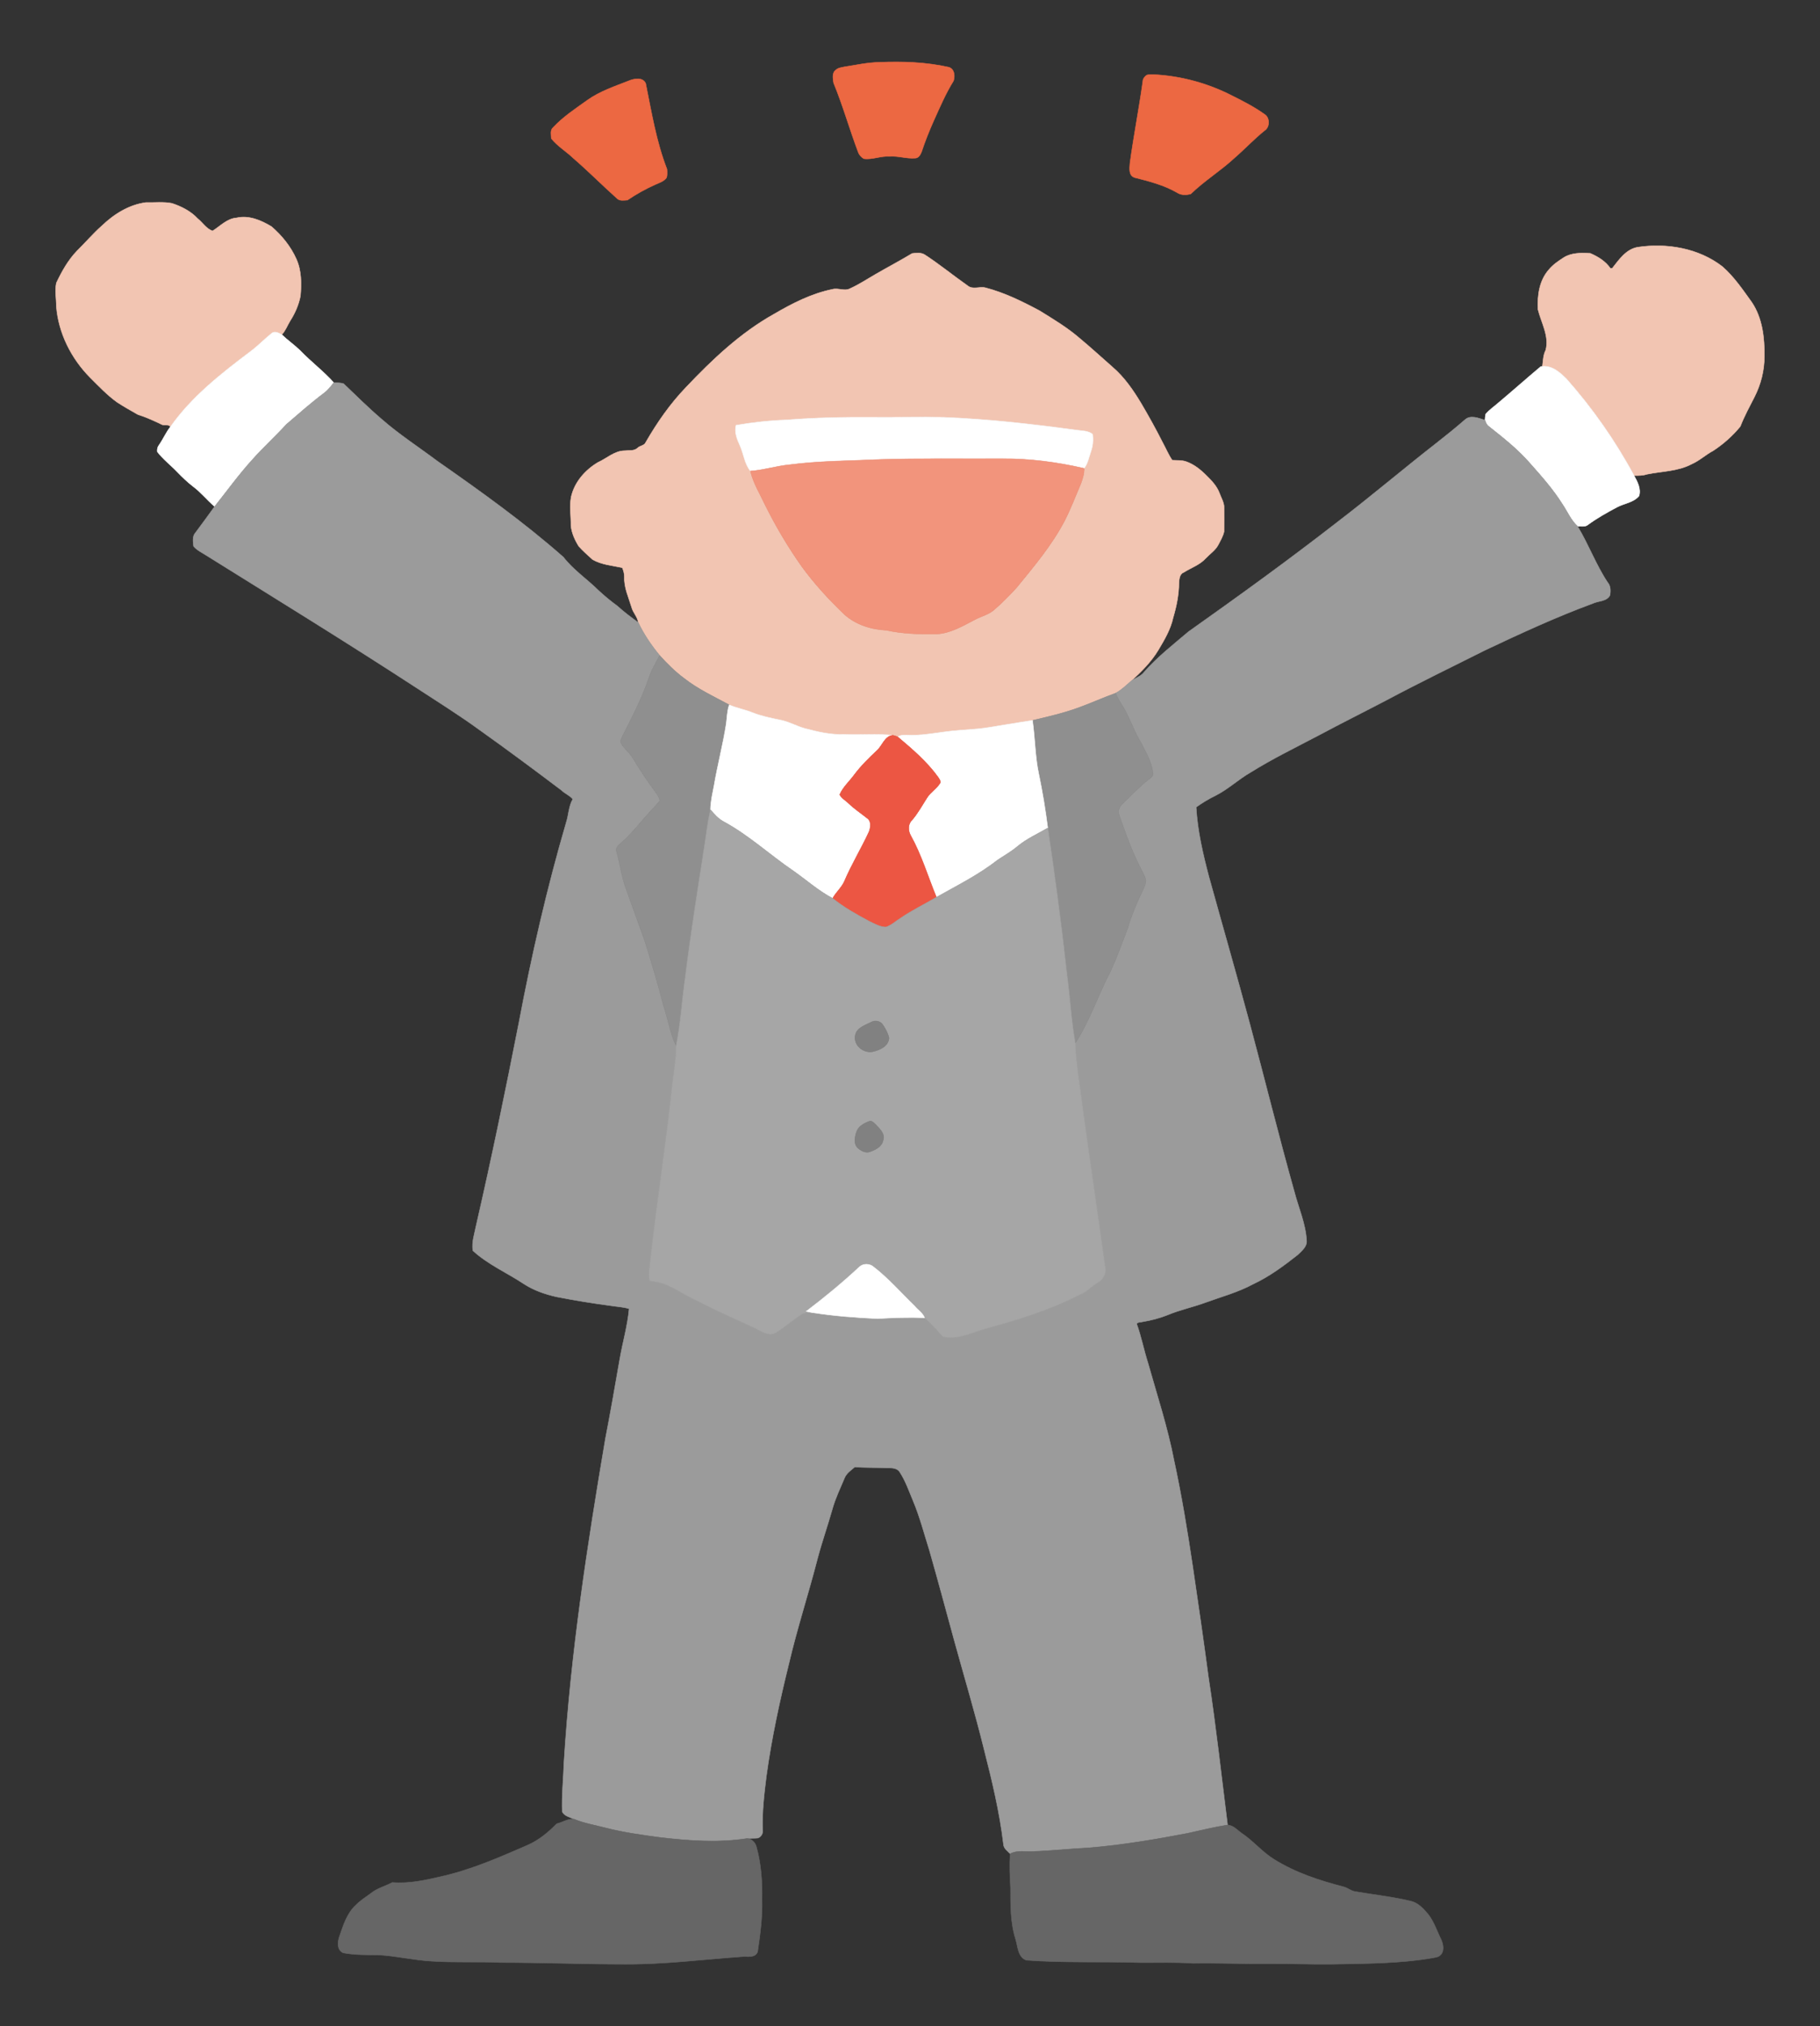 <?xml version="1.0" encoding="utf-8"?>

<!DOCTYPE svg PUBLIC "-//W3C//DTD SVG 1.1//EN" "http://www.w3.org/Graphics/SVG/1.1/DTD/svg11.dtd">
<svg version="1.1" id="Layer_1" xmlns="http://www.w3.org/2000/svg" xmlns:xlink="http://www.w3.org/1999/xlink" x="0px" y="0px"
	 viewBox="12.302 -33.885 1204.758 1340.769" enable-background="new 12.302 -33.885 1204.758 1340.769"
	 xml:space="preserve">
<rect x="12.302" y="-33.885" width="1204.758" height="1340.769" fill="#333333" stroke="none"/>
<g>
	<path fill="#EC6842" stroke="#EC6842" stroke-width="0.3" d="M594.31,7.33c15.47-0.64,31.07-0.12,46.22,3.3
		c3.68,1.39,3.96,5.69,2.98,8.96c-5.13,8.24-8.95,17.2-12.95,26.02c-3.05,6.84-5.86,13.8-8.19,20.92c-0.73,1.89-2.05,4.3-4.36,4.24
		c-5.72,0.46-11.27-1.63-17-1.15c-5.73-0.41-11.2,2.28-16.92,1.5c-1.67-0.99-3.06-2.5-3.7-4.33c-5.74-15.16-10.1-30.81-16.28-45.8
		c-0.4-2.79-1.22-6.55,1.41-8.49c1.47-1.53,3.72-1.69,5.69-2.14C578.88,9.16,586.51,7.47,594.31,7.33z"/>
	<path fill="#EC6842" stroke="#EC6842" stroke-width="0.3" d="M771.22,15.93c1.47-0.7,3.18-0.37,4.77-0.46
		c18.2,0.89,36.15,5.83,52.33,14.21c7.22,3.58,14.41,7.33,20.99,12.02c3.63,2.16,3.69,8.47,0.17,10.75
		c-7.03,5.6-13.14,12.23-19.94,18.1c-9.19,8.55-20,15.14-29,23.89c-2.9,0.84-6.52,0.91-9.12-0.9c-8.65-5-18.44-7.49-28.04-9.92
		c-4.12-1.39-3.33-6.19-3.09-9.6c2.46-18.05,5.98-35.94,8.5-53.98C768.8,18.31,769.91,16.94,771.22,15.93z"/>
	<path fill="#EC6842" stroke="#EC6842" stroke-width="0.3" d="M428.49,19.61c3.49-1.49,9.35-2.62,11.23,1.72
		c3.86,19.06,6.99,38.48,14.07,56.67c0.13,1.87,0.24,3.79-0.22,5.63c-1.75,2.5-4.78,3.38-7.42,4.58
		c-6.49,2.87-12.69,6.35-18.55,10.33c-2.33,0.13-5.16,0.74-6.94-1.19c-9.68-8.65-18.81-17.89-28.63-26.37
		c-4.76-4.6-10.64-8.04-14.81-13.23c-0.03-2.43-0.9-5.53,1.26-7.31c6.66-7.13,14.89-12.5,22.77-18.14
		C409.5,26.45,419.17,23.28,428.49,19.61z"/>
	<path fill="#F2C5B2" stroke="#F2C5B2" stroke-width="0.3" d="M79.62,115.64c8.04-7.74,18.05-14.07,29.3-15.53
		c5.71,0.16,11.53-0.57,17.17,0.55c6.34,2.07,12.5,5.22,17.1,10.15c3.33,2.65,5.63,6.66,9.8,8.14c5.03-3.12,9.56-8.21,15.92-8.67
		c8.16-1.86,16.21,1.61,23.07,5.74c6.9,5.94,12.78,13.2,16.5,21.55c3.43,7.65,3.42,16.25,2.69,24.44
		c-1.16,5.82-3.56,11.38-6.76,16.36c-1.89,3.05-3.07,6.55-5.58,9.19c-2.09-1.2-4.84-2.7-6.96-0.69c-4.78,3.85-9.03,8.34-13.99,11.98
		c-19.28,14.52-38.68,29.72-52.71,49.62c-1.37-1.91-4.15-0.41-5.97-1.54c-5.11-2.45-10.28-4.81-15.69-6.52
		c-4.62-2.65-9.3-5.23-13.75-8.17c-6.54-4.7-12.07-10.59-17.76-16.25c-12.5-12.6-21.03-29.44-22.41-47.24c0-5.11-1.04-10.32,0-15.35
		c3.58-7.59,7.76-15.1,13.61-21.19C68.77,126.78,73.77,120.79,79.62,115.64z"/>
	<path fill="#F2C5B2" stroke="#F2C5B2" stroke-width="0.3" d="M1079.6,143.57c4.44-5.64,9.03-12.43,16.61-13.85
		c19.39-2.95,40.51,0.6,56.26,12.82c7.7,6.74,13.45,15.3,19.39,23.54c7.07,10.46,8.54,23.59,8.36,35.91
		c0.02,9.29-2.34,18.48-6.53,26.75c-3.29,6.45-6.77,12.81-9.39,19.56c-5.11,6.23-11.23,11.66-17.97,16.07
		c-4.94,2.59-9.03,6.54-14.16,8.79c-9.11,4.86-19.7,4.75-29.59,6.77c-2.78,0.91-5.73,0.92-8.62,0.88
		c-12.38-22.97-27.45-44.48-44.74-64.02c-4.31-4.22-9.42-8.91-15.95-8.21c0.52-3.66,0.49-7.43,2.24-10.79
		c2.43-9.31-2.99-18.14-5.16-26.93c-0.47-9.19,0.9-19.18,7.24-26.31c2.73-3.33,6.37-5.76,9.97-8.08
		c5.18-3.19,11.56-3.06,17.43-2.72c5.15,2.25,10.19,5.28,13.38,10.05C1078.68,143.74,1079.29,143.63,1079.6,143.57z"/>
	<path fill="#F2C5B2" stroke="#F2C5B2" stroke-width="0.3" d="M592.33,147.35c7.89-4.56,15.96-8.81,23.77-13.52
		c2.71-0.28,5.8-0.73,8.25,0.8c9.84,6.36,18.9,13.84,28.48,20.55c3.41,2.82,7.89,0.34,11.78,1.34c12.58,3.27,24.31,9.04,35.73,15.15
		c9.17,5.66,18.48,11.24,26.67,18.33c7.45,6.17,14.57,12.76,21.86,19.13c7.8,6.72,13.66,15.31,18.92,24.07
		c4.98,8.46,9.74,17.05,14.17,25.82c2.11,3.86,3.8,7.97,6.29,11.62c3.07,0.21,6.24-0.09,9.21,0.93c5.29,1.83,9.7,5.46,13.59,9.37
		c3.41,3.33,6.79,6.95,8.48,11.48c1.14,3.16,3.05,6.14,3.08,9.6c0.05,5.27,0.12,10.54-0.03,15.8c-0.69,3.17-2.4,6.04-3.89,8.9
		c-1.92,3.61-5.46,5.86-8.2,8.77c-3.93,4.42-9.72,6.28-14.59,9.38c-2.86,1.05-3.02,4.52-3.21,7.1c-0.04,7.82-1.65,15.52-3.86,22.98
		c-1.67,7.68-5.74,14.51-9.71,21.2c-4.74,7.95-11.39,14.51-18.16,20.72c-3.21,2.83-6.34,5.83-10.11,7.92
		c-8.24,2.97-16.22,6.62-24.46,9.59c-9.95,3.65-20.3,6.04-30.61,8.44c-10.31,1.5-20.57,3.37-30.87,4.94
		c-7.26,1.07-14.61,1.24-21.91,2c-9.01,0.87-17.92,2.83-27,2.84c-3.2,0.04-6.62-0.67-9.53,1.06c-1.07-0.39-2.14-0.78-3.24-1
		c-10.68-1.18-21.5-0.02-32.23-0.6c-8.91,0.39-17.61-1.73-26.15-3.97c-5.51-1.6-10.59-4.51-16.26-5.6
		c-6.16-1.25-12.36-2.51-18.22-4.85c-5.01-2.03-10.38-2.96-15.35-5.09c-10.18-5.48-20.8-10.39-29.93-17.59
		c-5.93-4.41-11.19-9.63-16.13-15.1c-5.48-6.71-10.48-13.94-14.15-21.79c-0.45-3.84-3.54-6.55-4.45-10.25
		c-1.96-6.5-5.04-12.91-4.74-19.86c0.02-2.14-0.57-4.22-1.37-6.18c-6.62-1.44-13.69-1.95-19.67-5.38c-3.12-2.89-6.4-5.63-9.19-8.83
		c-2.56-4.12-4.66-8.73-5.15-13.6c0.1-6.33-1.05-12.68,0.13-18.98c2.18-9.8,9.23-17.82,17.7-22.87c5.9-2.63,11-7.74,17.82-7.75
		c2.85-0.36,6.21,0.35,8.5-1.84c1.59-1.59,4.45-1.44,5.38-3.74c7.52-13.04,16.18-25.5,26.64-36.37
		c17.43-18.41,36.15-36.14,58.43-48.56c12.05-7.05,24.79-13.54,38.57-16.32c3.89-1.01,7.94,1.51,11.62-0.48
		C581.07,154.34,586.59,150.63,592.33,147.35 M533.03,243.98c-11.22,0.39-22.49,1.62-33.52,3.51c-1.24,4.61,0.66,9.24,2.55,13.39
		c2.53,5.57,3.04,12.1,7,16.97c1.88,8,6.31,15.03,9.74,22.41c7.04,14.16,15.11,27.82,24.25,40.73c8.35,11.47,18,21.95,28.25,31.75
		c7.56,6.76,17.67,9.93,27.67,10.41c10.84,2.39,22.01,2.66,33.07,2.52c9.22-0.39,17.3-5.23,25.28-9.36c4.34-2.4,9.44-3.43,13.2-6.83
		c5.18-4.46,9.93-9.42,14.61-14.41c11.47-14.03,23.29-27.99,31.76-44.12c4.18-8.13,7.42-16.68,10.98-25.08
		c1.14-3.14,2.17-6.44,2.06-9.81c2.55-3.35,3.26-7.59,4.59-11.47c1.28-3.58,1.56-7.45,1.02-11.19c-2.97-2.36-6.97-2.14-10.52-2.67
		c-29.2-3.96-58.52-7.34-87.99-8.45c-15.67-0.34-31.35,0.12-47.02-0.02C571,242.12,551.98,242.46,533.03,243.98z"/>
	<path fill="#FFFFFF" stroke="#FFFFFF" stroke-width="0.3" d="M191.87,186.87c2.12-2.01,4.87-0.51,6.96,0.69
		c3.86,3.7,8.29,6.76,12.13,10.48c7.11,7.43,15.41,13.64,22.29,21.3c-1.9,2.4-3.76,4.88-6.22,6.73
		c-8.72,6.53-16.88,13.77-25.13,20.86c-7.15,7.85-15.06,14.97-22.12,22.91c-9.1,9.96-17.01,20.91-25.39,31.47
		c-4.99-4.23-9.06-9.45-14.34-13.35c-3.75-2.89-7.15-6.18-10.43-9.58c-4.33-4.52-9.39-8.36-13.21-13.35
		c-0.17-1.57,0.18-3.17,1.18-4.42c2.74-3.92,4.6-8.38,7.58-12.14c14.03-19.9,33.43-35.1,52.71-49.62
		C182.84,195.21,187.09,190.72,191.87,186.87z"/>
	<path fill="#FFFFFF" stroke="#FFFFFF" stroke-width="0.3" d="M1004.47,232.43c9.33-7.84,18.44-15.94,27.78-23.77l1.02-0.08
		c6.53-0.7,11.64,3.99,15.95,8.21c17.29,19.54,32.36,41.05,44.74,64.02c2.24,4.11,4.71,8.62,3.32,13.46
		c-3.65,4.41-9.78,4.89-14.58,7.45c-6.64,3.54-13.24,7.21-19.31,11.68c-1.9,1.6-4.56,0.78-6.81,1.01
		c-4.47-4.13-6.79-9.88-10.16-14.83c-6.08-9.67-13.68-18.22-21.23-26.73c-8.07-9.34-17.83-16.99-27.45-24.63
		c-1.36-0.98-1.99-2.54-2.45-4.07c0.05-1.36,0.21-2.69,0.48-4.02C998.29,237.16,1001.57,235,1004.47,232.43z"/>
	<path fill="#9B9B9B" stroke="#9B9B9B" stroke-width="0.3" d="M233.25,219.34c2.16,0.12,4.42-0.02,6.5,0.67
		c8.23,7.85,16.29,15.9,24.95,23.28c11.64,10.24,24.7,18.65,37.07,27.94c28.66,20.03,57.2,40.4,83.46,63.54
		c6.55,8.46,15.54,14.45,23.1,21.91c3.99,3.74,8.21,7.2,12.62,10.43c4.37,3.97,9.09,7.49,13.86,10.96
		c3.67,7.85,8.67,15.08,14.15,21.79c-2.66,5.15-5.75,10.12-7.45,15.71c-4.54,13.09-10.92,25.42-17.2,37.73
		c-0.63,1.56-1.82,3.41-0.69,5.03c2.15,3.44,5.51,5.94,7.57,9.47c4.73,7.82,9.78,15.45,15.24,22.78c1.13,1.62,2.27,3.33,2.64,5.32
		c-1.49,2.19-3.48,3.97-5.25,5.92c-6.68,7.31-12.71,15.26-20.14,21.85c-1.44,1.66-4.32,3.2-3.27,5.81
		c2.37,8.46,3.37,17.3,6.58,25.53c4.01,11.02,7.86,22.1,11.89,33.11c4.53,14.39,8.92,28.83,12.61,43.46
		c3.03,8.82,4.33,18.23,8.41,26.68c-0.03,9-1.74,17.87-2.75,26.79c-4.02,38.39-10.15,76.53-14.33,114.9
		c-0.45,4.5-1.45,9.1-0.52,13.61c3.79,0.84,7.74,1.19,11.31,2.84c6.8,2.97,12.95,7.23,19.72,10.28
		c12.66,6.59,25.75,12.28,38.67,18.31c4.24,2.07,9.21,5.77,13.99,2.97c5.89-3.61,11-8.37,16.86-12.04c2.19-1.43,4.91-1.14,7.41-1.19
		c14.14,2.22,28.44,3.29,42.74,3.95c10.44-0.56,20.89-1.04,31.35-0.51c4.58,3.61,8.07,8.29,12.09,12.43
		c9.67,2.2,18.9-2.53,27.97-5.15c21.35-5.85,42.74-12.34,62.47-22.53c4.68-1.63,7.87-5.59,12.05-8.05
		c3.38-1.95,5.84-5.83,5.02-9.81c-4.69-34.18-9.8-68.3-14.49-102.47c-1.87-15.38-4.67-30.66-5.41-46.16
		c9.59-14.71,15.06-31.64,23.16-47.15c4.36-9.31,7.76-18.99,11.48-28.55c1.76-6.55,4.44-12.78,7.06-19.01
		c1.59-3.72,3.81-7.19,4.85-11.12c0.7-2.34-0.6-4.59-1.54-6.64c-6.61-12.13-11.26-25.21-15.82-38.21
		c-1.46-3.3,0.45-6.47,2.96-8.55c5.41-5.25,10.63-10.73,16.58-15.39c1.29-1.12,3.21-2.22,2.72-4.24
		c-0.87-7.25-4.67-13.71-7.96-20.09c-3.78-6.2-6.27-13.04-9.5-19.51c-2.2-4.51-5.5-8.43-7.19-13.18c3.77-2.09,6.9-5.09,10.11-7.92
		c2.83-2.2,6.59-3.12,8.79-6.11c8.73-9.97,19.25-18.11,29.31-26.66c33.26-23.55,66.33-47.43,98.51-72.47
		c22.25-17.01,43.6-35.16,65.69-52.38c6.32-4.98,12.61-10.01,18.69-15.3c3.68-3.49,9.18-1.12,13.34,0.2
		c0.46,1.53,1.09,3.09,2.45,4.07c9.62,7.64,19.38,15.29,27.45,24.63c7.55,8.51,15.15,17.06,21.23,26.73
		c3.37,4.95,5.69,10.7,10.16,14.83c7.31,11.99,12.12,25.37,19.91,37.1c2.06,2.31,1.97,5.5,1.61,8.4
		c-2.14,4.3-7.72,3.76-11.54,5.56c-24.28,8.96-47.81,19.83-71.19,30.89c-21.95,11-44.05,21.73-65.72,33.28
		c-14.92,7.8-29.98,15.3-44.82,23.25c-14.98,7.9-30.27,15.29-44.64,24.28c-8.14,4.66-14.99,11.26-23.39,15.47
		c-4.46,2.14-8.67,4.76-12.7,7.59c0.91,15.72,4.52,31.17,8.54,46.36c8.92,32.22,18.19,64.35,26.88,96.63
		c10,37.18,19.2,74.58,29.62,111.65c2.79,10.69,7.46,21,8.06,32.17c0.38,4.06-3.22,6.8-5.8,9.36
		c-9.26,7.3-18.83,14.42-29.57,19.43c-10,5.42-21.06,8.36-31.68,12.24c-8.19,3.03-16.8,4.78-24.86,8.17
		c-5.34,2.14-10.95,3.6-16.63,4.53c-1.3,0.42-3.1,0.06-3.95,1.33c3.08,8.42,4.71,17.25,7.45,25.78
		c6.07,21.54,13.1,42.87,17.35,64.88c4.95,22.9,8.76,46.04,12.22,69.21c3.68,24.68,7.22,49.37,10.53,74.1
		c4.97,32.46,8.55,65.13,12.65,97.69c-8.93,1.42-17.71,3.57-26.52,5.53c-21.62,4.14-43.37,7.78-65.33,9.6
		c-12.37,0.6-24.69,1.99-37.07,2.41c-4.99,0.29-10.34-0.99-14.95,1.53c-1.77-1.81-4.3-3.47-4.48-6.21
		c-2.54-21.41-7.61-42.4-12.93-63.25c-5.92-23.98-13.02-47.65-19.58-71.46c-5.44-19.91-10.78-39.84-16.45-59.68
		c-3.48-11-6.37-22.22-10.83-32.88c-2.74-6.5-5.04-13.27-8.92-19.2c-1.93-2.95-5.8-2.66-8.87-2.65c-6.95-0.39-13.92-0.13-20.87-0.62
		c-2.53,2.18-5.57,4.16-6.82,7.41c-2.81,6.69-6,13.26-7.96,20.28c-3.13,11.05-6.94,21.89-9.89,33
		c-5.96,23.15-13.42,45.9-18.87,69.19c-6.09,24.58-11.49,49.38-14.94,74.49c-1.48,11.87-2.91,23.8-2.5,35.8
		c0.38,2.28-0.99,4.57-3.15,5.36c-2.38,0.22-4.77,0.08-7.14,0.31c-19.14,2.99-38.66,1.53-57.79-0.71
		c-12.03-1.6-24.07-3.29-35.84-6.29c-7.04-1.86-14.29-3.03-21.04-5.85c-2.68-1.37-6.28-1.95-7.7-4.9
		c-0.39-10.98,0.8-21.95,1.16-32.92c4.46-71.82,15.4-143.04,27.42-213.92c3.36-17.27,6.36-34.6,9.38-51.92
		c1.91-11.39,5.28-22.53,6.31-34.05c-4.15-1.3-8.57-1.38-12.84-2.12c-11.82-1.58-23.58-3.49-35.28-5.79
		c-7.52-1.69-14.92-4.26-21.42-8.46c-11.22-7.46-23.91-12.92-33.88-22.09c-0.87-5.62,1.08-11.07,2.15-16.5
		c10.26-44.59,19.49-89.4,28.31-134.29c8.43-44.65,18.59-89,31.35-132.62c1.65-5.07,1.58-10.68,4.35-15.35
		c-1.92-2.45-5.25-3.64-7.5-5.89c-17.89-13.51-35.88-26.89-54.15-39.87c-13.22-9.64-27.1-18.32-40.79-27.25
		c-46.17-30.08-93.1-58.95-139.85-88.09c-2.98-1.98-6.41-3.43-8.74-6.23c-0.34-2.97-0.96-6.52,1.22-8.95
		c4.28-5.75,8.54-11.52,12.72-17.35c8.38-10.56,16.29-21.51,25.39-31.47c7.06-7.94,14.97-15.06,22.12-22.91
		c8.25-7.09,16.41-14.33,25.13-20.86C229.49,224.22,231.35,221.74,233.25,219.34z"/>
	<path fill="#FFFFFF" stroke="#FFFFFF" stroke-width="0.3" d="M533.03,243.98c18.95-1.52,37.97-1.86,56.98-1.72
		c15.67,0.14,31.35-0.32,47.02,0.02c29.47,1.11,58.79,4.49,87.99,8.45c3.55,0.53,7.55,0.31,10.52,2.67
		c0.54,3.74,0.26,7.61-1.02,11.19c-1.33,3.88-2.04,8.12-4.59,11.47c-18-4.16-36.44-6.6-54.93-6.38
		c-26.68,0.13-53.38-0.32-80.05,0.48c-20.07,0.96-40.21,0.9-60.16,3.5c-8.67,0.83-17.03,3.57-25.73,4.19
		c-3.96-4.87-4.47-11.4-7-16.97c-1.89-4.15-3.79-8.78-2.55-13.39C510.54,245.6,521.81,244.37,533.03,243.98z"/>
	<path fill="#F2947C" stroke="#F2947C" stroke-width="0.3" d="M534.79,273.66c19.95-2.6,40.09-2.54,60.16-3.5
		c26.67-0.8,53.37-0.35,80.05-0.48c18.49-0.22,36.93,2.22,54.93,6.38c0.11,3.37-0.92,6.67-2.06,9.81
		c-3.56,8.4-6.8,16.95-10.98,25.08c-8.47,16.13-20.29,30.09-31.76,44.12c-4.68,4.99-9.43,9.95-14.61,14.41
		c-3.76,3.4-8.86,4.43-13.2,6.83c-7.98,4.13-16.06,8.97-25.28,9.36c-11.06,0.14-22.23-0.13-33.07-2.52
		c-10-0.48-20.11-3.65-27.67-10.41c-10.25-9.8-19.9-20.28-28.25-31.75c-9.14-12.91-17.21-26.57-24.25-40.73
		c-3.43-7.38-7.86-14.41-9.74-22.41C517.76,277.23,526.12,274.49,534.79,273.66z"/>
	<path fill="#8F8F8F" stroke="#8F8F8F" stroke-width="0.3" d="M441.51,415.57c1.7-5.59,4.79-10.56,7.45-15.71
		c4.94,5.47,10.2,10.69,16.13,15.1c9.13,7.2,19.75,12.11,29.93,17.59c-1.41,4-1.45,8.28-1.99,12.44
		c-2.13,13.78-5.74,27.27-8.07,41.01c-0.98,5.28-2.29,10.53-2.34,15.94c-2.07,8.62-2.91,17.47-4.35,26.21
		c-4.39,28.23-8.89,56.45-12.38,84.81c-2.17,15.08-3.06,30.33-5.99,45.3c-4.08-8.45-5.38-17.86-8.41-26.68
		c-3.69-14.63-8.08-29.07-12.61-43.46c-4.03-11.01-7.88-22.09-11.89-33.11c-3.21-8.23-4.21-17.07-6.58-25.53
		c-1.05-2.61,1.83-4.15,3.27-5.81c7.43-6.59,13.46-14.54,20.14-21.85c1.77-1.95,3.76-3.73,5.25-5.92c-0.37-1.99-1.51-3.7-2.64-5.32
		c-5.46-7.33-10.51-14.96-15.24-22.78c-2.06-3.53-5.42-6.03-7.57-9.47c-1.13-1.62,0.06-3.47,0.69-5.03
		C430.59,440.99,436.97,428.66,441.51,415.57z"/>
	<path fill="#8F8F8F" stroke="#8F8F8F" stroke-width="0.3" d="M726.39,434.38c8.24-2.97,16.22-6.62,24.46-9.59
		c1.69,4.75,4.99,8.67,7.19,13.18c3.23,6.47,5.72,13.31,9.5,19.51c3.29,6.38,7.09,12.84,7.96,20.09c0.49,2.02-1.43,3.12-2.72,4.24
		c-5.95,4.66-11.17,10.14-16.58,15.39c-2.51,2.08-4.42,5.25-2.96,8.55c4.56,13,9.21,26.08,15.82,38.21c0.94,2.05,2.24,4.3,1.54,6.64
		c-1.04,3.93-3.26,7.4-4.85,11.12c-2.62,6.23-5.3,12.46-7.06,19.01c-3.72,9.56-7.12,19.24-11.48,28.55
		c-8.1,15.51-13.57,32.44-23.16,47.15c-2.67-15.45-3.54-31.15-5.61-46.68c-3.54-31.99-7.77-63.91-12.55-95.73
		c-1.54-12.05-3.5-24.05-6-35.94c-2.46-11.61-2.42-23.54-4.11-35.26C706.09,440.42,716.44,438.03,726.39,434.38z"/>
	<path fill="#FFFFFF" stroke="#FFFFFF" stroke-width="0.3" d="M493.03,444.99c0.54-4.16,0.58-8.44,1.99-12.44
		c4.97,2.13,10.34,3.06,15.35,5.09c5.86,2.34,12.06,3.6,18.22,4.85c5.67,1.09,10.75,4,16.26,5.6
		c8.54,2.24,17.24,4.36,26.15,3.97c10.73,0.58,21.55-0.58,32.23,0.6c-5.39,0.65-6.84,6.88-10.44,10.11
		c-5.36,5.01-10.59,10.16-15,16.05c-3.19,4.38-7.48,8.1-9.64,13.14c1.31,2.52,4.05,3.89,6.02,5.87c3.78,3.61,8.14,6.51,12.23,9.76
		c2.85,2,2.21,6.12,1.13,8.96c-5.11,11.07-11.51,21.52-16.29,32.75c-1.86,4.23-5.58,7.23-7.76,11.28
		c-9.37-4.92-17.32-12.07-25.96-18.11c-15.63-10.62-29.6-23.68-46.3-32.69c-3.46-1.89-6.12-4.85-8.6-7.84
		c0.05-5.41,1.36-10.66,2.34-15.94C487.29,472.26,490.9,458.77,493.03,444.99z"/>
	<path fill="#FFFFFF" stroke="#FFFFFF" stroke-width="0.3" d="M664.91,447.76c10.3-1.57,20.56-3.44,30.87-4.94
		c1.69,11.72,1.65,23.65,4.11,35.26c2.5,11.89,4.46,23.89,6,35.94c-6.69,3.9-13.86,7.06-19.88,12.04
		c-4.21,3.59-9.05,6.26-13.61,9.34c-12.39,9.73-26.59,16.73-40.24,24.45c-5.61-13.65-9.83-27.92-17.03-40.88
		c-1.75-3.09-1.92-7.44,0.78-10.06c3.95-4.56,6.81-9.88,10.06-14.93c2.41-3.85,6.68-6.14,8.88-10.12
		c-0.01-1.24-0.81-2.27-1.42-3.27c-7.45-10.4-17.24-18.74-26.96-26.93c2.91-1.73,6.33-1.02,9.53-1.06
		c9.08-0.01,17.99-1.97,27-2.84C650.3,449,657.65,448.83,664.91,447.76z"/>
	<path fill="#EC5643" stroke="#EC5643" stroke-width="0.3" d="M592.79,462.77c3.6-3.23,5.05-9.46,10.44-10.11
		c1.1,0.22,2.17,0.61,3.24,1c9.72,8.19,19.51,16.53,26.96,26.93c0.61,1,1.41,2.03,1.42,3.27c-2.2,3.98-6.47,6.27-8.88,10.12
		c-3.25,5.05-6.11,10.37-10.06,14.93c-2.7,2.62-2.53,6.97-0.78,10.06c7.2,12.96,11.42,27.23,17.03,40.88
		c-7.84,4.59-16.06,8.56-23.57,13.7c-3.28,2-6.14,4.83-9.84,6.03c-3.85-0.05-7.33-2.05-10.71-3.67
		c-8.51-4.55-17.02-9.26-24.56-15.33c2.18-4.05,5.9-7.05,7.76-11.28c4.78-11.23,11.18-21.68,16.29-32.75
		c1.08-2.84,1.72-6.96-1.13-8.96c-4.09-3.25-8.45-6.15-12.23-9.76c-1.97-1.98-4.71-3.35-6.02-5.87c2.16-5.04,6.45-8.76,9.64-13.14
		C582.2,472.93,587.43,467.78,592.79,462.77z"/>
	<path fill="#A6A6A6" stroke="#A6A6A6" stroke-width="0.3" d="M482.62,501.94c2.48,2.99,5.14,5.95,8.6,7.84
		c16.7,9.01,30.67,22.07,46.3,32.69c8.64,6.04,16.59,13.19,25.96,18.11c7.54,6.07,16.05,10.78,24.56,15.33
		c3.38,1.62,6.86,3.62,10.71,3.67c3.7-1.2,6.56-4.03,9.84-6.03c7.51-5.14,15.73-9.11,23.57-13.7
		c13.65-7.72,27.85-14.72,40.24-24.45c4.56-3.08,9.4-5.75,13.61-9.34c6.02-4.98,13.19-8.14,19.88-12.04
		c4.78,31.82,9.01,63.74,12.55,95.73c2.07,15.53,2.94,31.23,5.61,46.68c0.74,15.5,3.54,30.78,5.41,46.16
		c4.69,34.17,9.8,68.29,14.49,102.47c0.82,3.98-1.64,7.86-5.02,9.81c-4.18,2.46-7.37,6.42-12.05,8.05
		c-19.73,10.19-41.12,16.68-62.47,22.53c-9.07,2.62-18.3,7.35-27.97,5.15c-4.02-4.14-7.51-8.82-12.09-12.43
		c-1.2-3.28-4.51-5.22-6.66-7.86c-9.01-8.68-17.23-18.25-27.17-25.9c-2.51-2.22-6.73-2.32-9.22-0.07
		c-11.22,10.47-23.09,20.24-35.3,29.51c1.38,0.4,2.81,0.67,4.26,0.88c-2.5,0.05-5.22-0.24-7.41,1.19
		c-5.86,3.67-10.97,8.43-16.86,12.04c-4.78,2.8-9.75-0.9-13.99-2.97c-12.92-6.03-26.01-11.72-38.67-18.31
		c-6.77-3.05-12.92-7.31-19.72-10.28c-3.57-1.65-7.52-2-11.31-2.84c-0.93-4.51,0.07-9.11,0.52-13.61
		c4.18-38.37,10.31-76.51,14.33-114.9c1.01-8.92,2.72-17.79,2.75-26.79c2.93-14.97,3.82-30.22,5.99-45.3
		c3.49-28.36,7.99-56.58,12.38-84.81C479.71,519.41,480.55,510.56,482.62,501.94 M589.37,642.31c-4.13,2.26-10.08,3.67-10.94,9.11
		c-1.14,6.41,5.38,11.73,11.52,10.62c4.68-1.1,10.39-3.5,10.83-9.04c-0.68-3.13-2.26-6.01-4.04-8.65
		C595.28,641.88,591.88,641.09,589.37,642.31 M587.36,708.28c-3.4,1.27-7,3.36-8.14,7.04c-1.11,3.37-1.93,7.76,0.97,10.49
		c2.1,1.81,5.11,3.52,7.94,2.45c3.67-1.31,7.92-3.31,8.74-7.57c1.49-4.03-2.02-7.37-4.54-10.01
		C590.95,709.48,589.44,707.2,587.36,708.28z"/>
	<path fill="#818181" stroke="#818181" stroke-width="0.3" d="M589.37,642.31c2.51-1.22,5.91-0.43,7.37,2.04
		c1.78,2.64,3.36,5.52,4.04,8.65c-0.44,5.54-6.15,7.94-10.83,9.04c-6.14,1.11-12.66-4.21-11.52-10.62
		C579.29,645.98,585.24,644.57,589.37,642.31z"/>
	<path fill="#818181" stroke="#818181" stroke-width="0.3" d="M587.36,708.28c2.08-1.08,3.59,1.2,4.97,2.4
		c2.52,2.64,6.03,5.98,4.54,10.01c-0.82,4.26-5.07,6.26-8.74,7.57c-2.83,1.07-5.84-0.64-7.94-2.45c-2.9-2.73-2.08-7.12-0.97-10.49
		C580.36,711.64,583.96,709.55,587.36,708.28z"/>
	<path fill="#FFFFFF" stroke="#FFFFFF" stroke-width="0.3" d="M581.3,804.34c2.49-2.25,6.71-2.15,9.22,0.07
		c9.94,7.65,18.16,17.22,27.17,25.9c2.15,2.64,5.46,4.58,6.66,7.86c-10.46-0.53-20.91-0.05-31.35,0.51
		c-14.3-0.66-28.6-1.73-42.74-3.95c-1.45-0.21-2.88-0.48-4.26-0.88C558.21,824.58,570.08,814.81,581.3,804.34z"/>
	<path fill="#666666" stroke="#666666" stroke-width="0.3" d="M380.83,1172.92c3.85-0.87,7.24-3.39,11.34-3.05
		c6.75,2.82,14,3.99,21.04,5.85c11.77,3,23.81,4.69,35.84,6.29c19.13,2.24,38.65,3.7,57.79,0.71
		c3.19,0.18,5.67,2.86,6.27,5.89c3.08,11.16,3.83,22.85,3.59,34.39c0.38,11.64-1.18,23.25-2.9,34.73
		c-1.87,4.4-7.09,2.72-10.8,3.2c-25.66,1.83-51.24,5.09-77.01,4.94c-27.35-0.01-54.68-1.09-82.03-1.11
		c-15.32-0.72-30.68,0.15-45.99-0.88c-11.74-0.65-23.25-3.45-34.99-4.12c-7.85-0.12-15.79,0.1-23.53-1.39
		c-4.09-1.87-3.78-6.96-2.57-10.57c2.63-7.42,4.94-15.5,10.93-20.99c2.99-3.09,6.65-5.38,10.09-7.9
		c4.15-3.39,9.48-4.61,14.11-7.13c10.87,0.91,21.62-1.42,32.15-3.88c19.84-4.41,38.55-12.61,57.11-20.69
		C368.81,1184,375.16,1178.71,380.83,1172.92z"/>
	<path fill="#666666" stroke="#666666" stroke-width="0.3" d="M798.39,1179.29c8.81-1.96,17.59-4.11,26.52-5.53
		c3.98,0.24,6.58,3.59,9.67,5.68c7.49,5.06,13.29,12.21,21,16.99c14.07,8.83,30.03,14.05,46.01,18.21
		c2.65,0.62,4.77,2.58,7.46,3.12c12.27,2.12,24.71,3.41,36.85,6.3c4.91,1.02,8.41,4.84,11.55,8.48c4.09,5.05,6,11.37,8.88,17.12
		c1.45,3.29,2.3,8.25-1.11,10.63c-1.27,1.04-3,1.07-4.52,1.43c-22.01,3.79-44.44,3.71-66.7,4.15
		c-13.67,0.19-27.33-0.44-41-0.3c-17.01,0.16-33.99-0.56-51-0.31c-11.65-0.8-23.33-0.36-34.99-0.45
		c-25.09-0.82-50.25,0.28-75.31-1.57c-5.69-2.02-5.62-9.15-7.14-14.02c-3.5-11.06-3.29-22.75-3.34-34.22
		c-0.4-7.38-0.86-14.81-0.18-22.17c4.61-2.52,9.96-1.24,14.95-1.53c12.38-0.42,24.7-1.81,37.07-2.41
		C755.02,1187.07,776.77,1183.43,798.39,1179.29z"/>
</g>
</svg>
